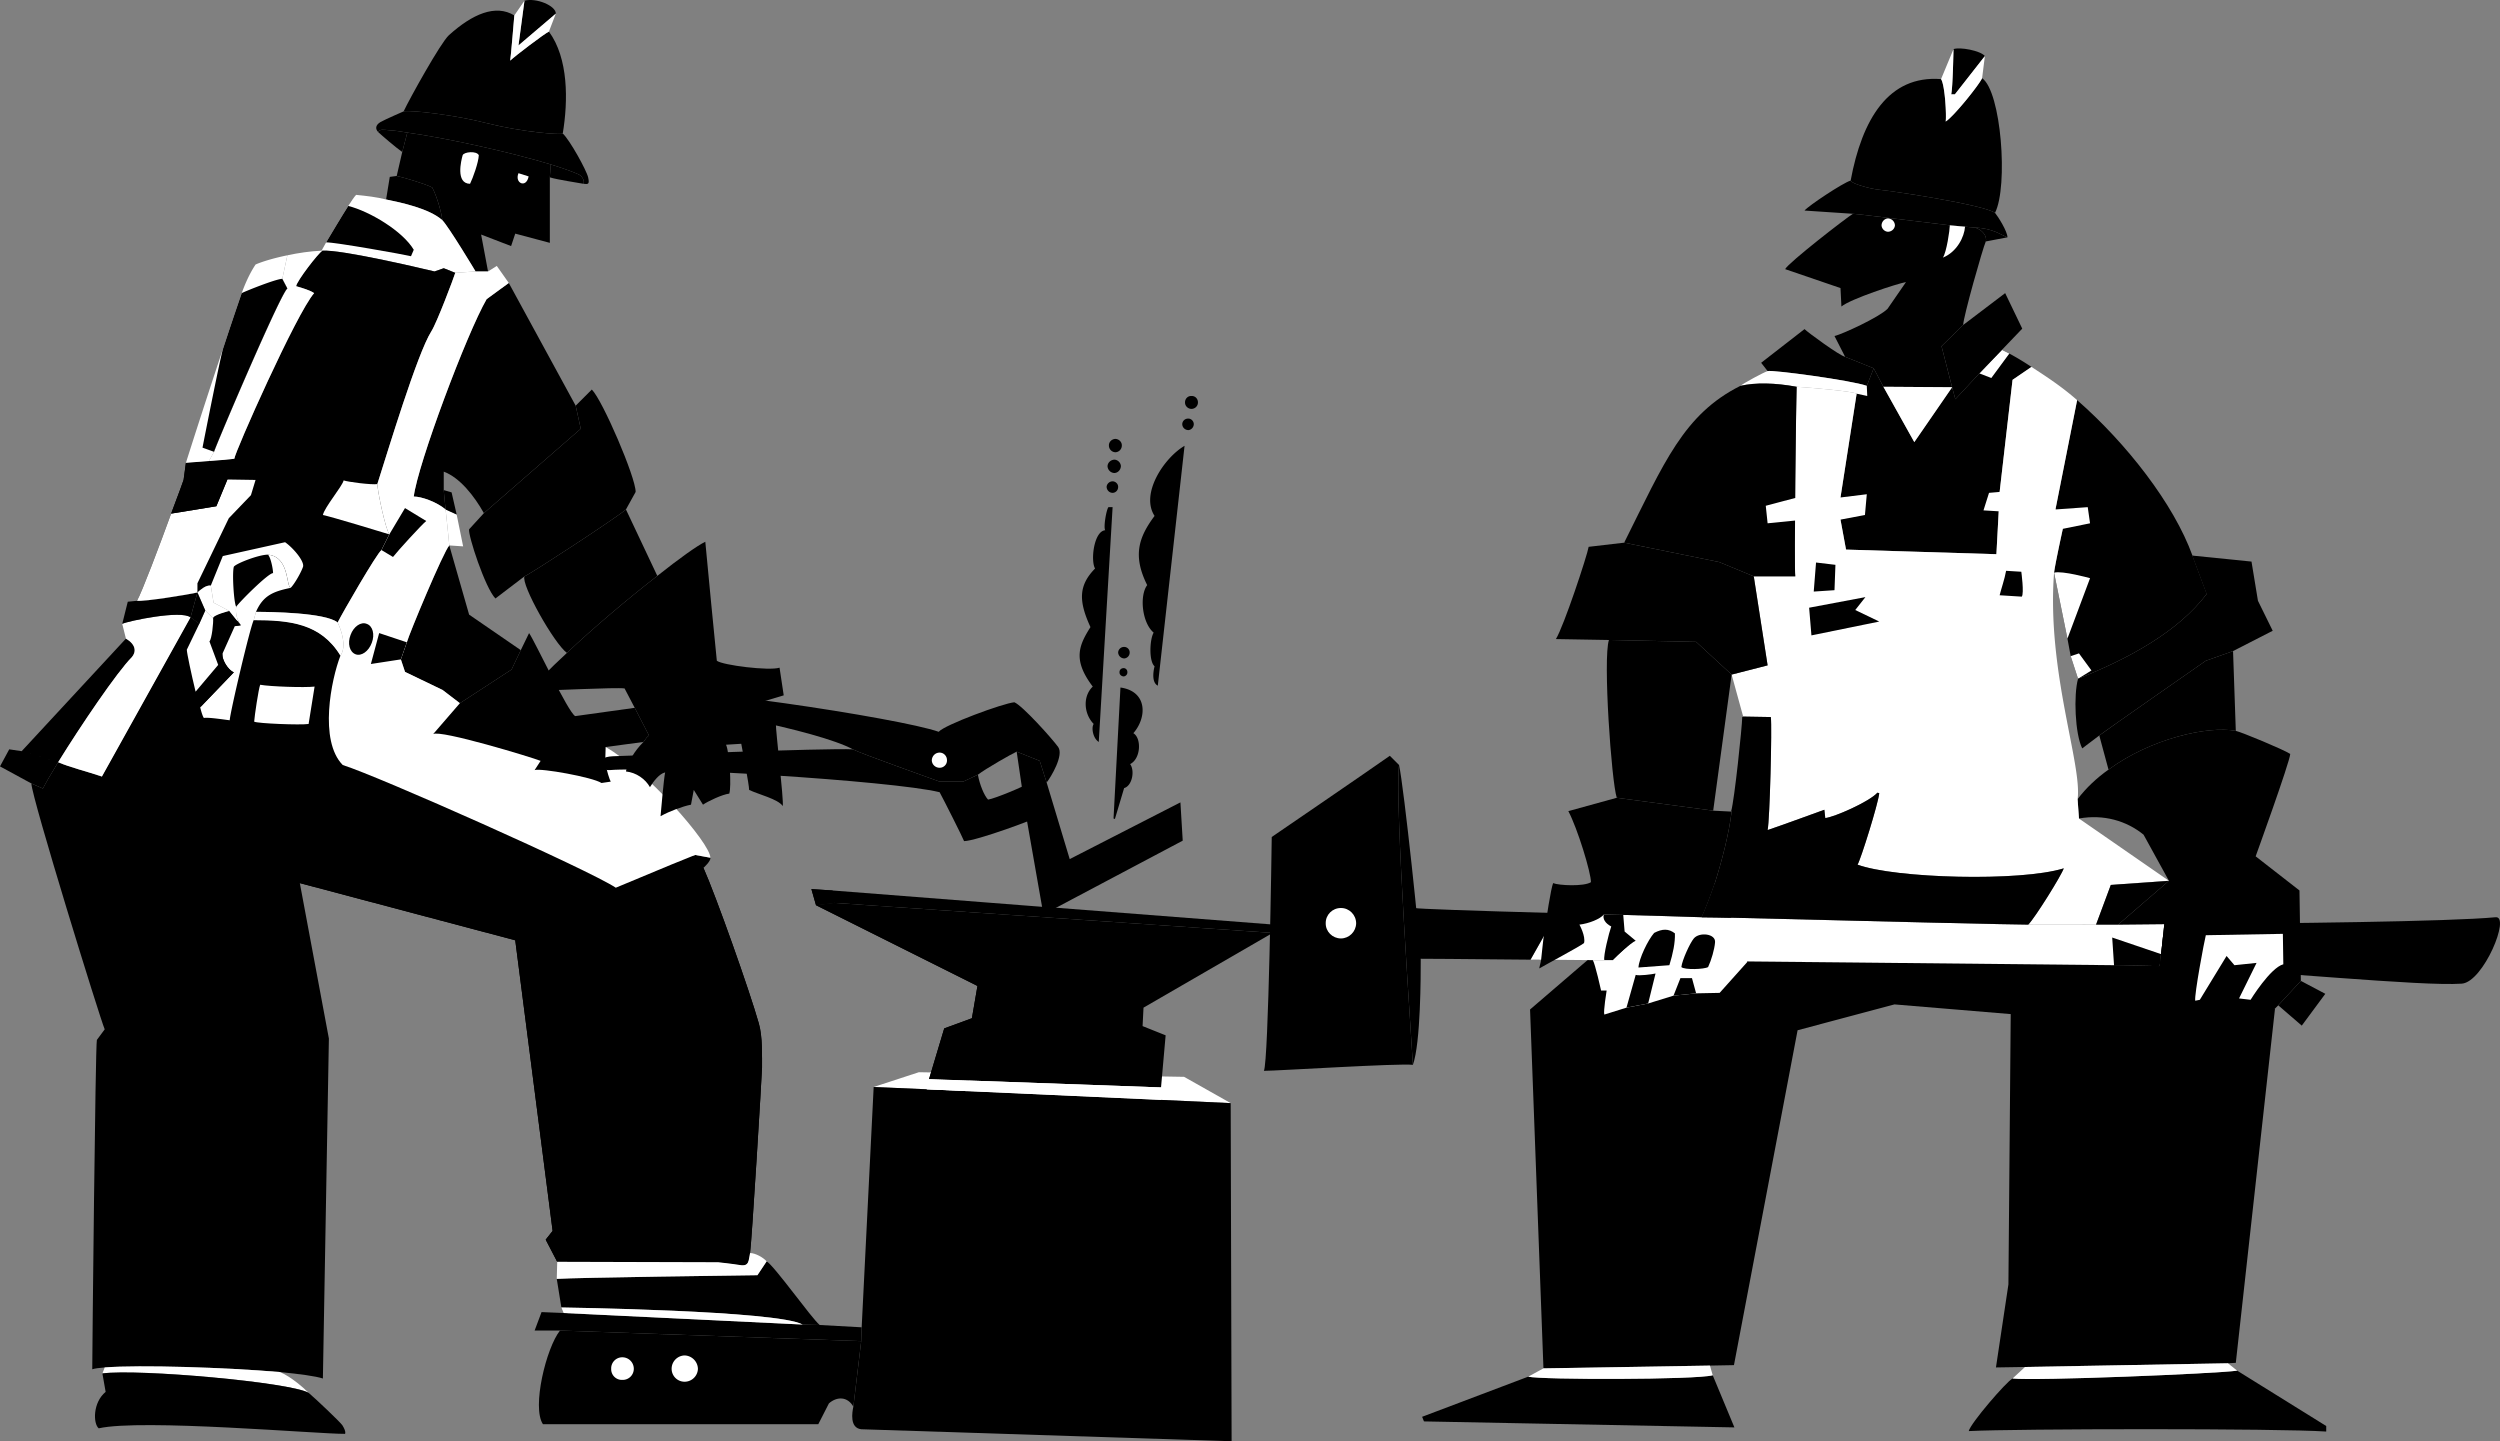 <svg xmlns="http://www.w3.org/2000/svg" width="541.974" height="312.448"><rect width="100%" height="100%" fill="#808080" stroke="none"/><path fill="#fff" d="m266.8 239.147-15.1-.7-42-1.901-8.798-.399-11.5-.5 9.797-3.2 57.5 1 10.102 5.7"/><path d="m275.902 202.245-95-6.5-4 .5 35 17.5-1.203 7-6 2.203-3.297 11 8.5.297 41.797 1.5 1-11.297-5-2 .203-4 28-16.203M186.7 309.846l80.3 2.602-.2-73.3-15.1-.7-42-1.903-8.798-.398-11.5-.5-2.601 52.098-.102 3L185 304.948c-.277 1.262-.824 4.605 1.7 4.898"/><path d="M121.402 288.448c-2.976 3.73-6.144 16.648-3.703 20.297h59.703l2.297-4.5c1.727-1.524 4.024-1.535 5.301.703l1.7-14.203-65.298-2.297"/><path d="m186.7 290.745.1-3-9.1-.5-3.7-.098-51.8-2.5-4.798-.2-1.5 4h5.5l65.297 2.298"/><path fill="#fff" d="m201.402 233.948 8.5.297 41.797 1.5v2.703l-42-1.902-8.797-.399.5-2.2"/><path d="m176.902 196.245-1-3.5 4.598.3.402 2.7-4 .5"/><path d="m180.902 195.745 35.297 16.703-4.297 1.297-35-17.5 4-.5"/><path d="m275.902 202.245.297-1.797-46.5-3.602-4.297-.3-44.902-3.5-4.598-.301 1 3.5 4-.5 95 6.5M216.2 212.448l-1.5 10-4-1.703 1.202-7 4.297-1.297"/><path d="m214.7 222.448-4.5 2-5.5-1.5 6-2.203 4 1.703m-4.5 2-.298 9.797-8.5-.297 3.297-11 5.5 1.5"/><path fill="#fff" d="m201.402 233.948 8.5.297-.203 2.3-8.797-.398.5-2.2"/><path d="m241.402 177.448 1.5-28.402c5.903.835 5.77 6.515 2.797 9.902 1.801 1.066 1.653 5.523-.699 6.7 1.05 1.405.469 4.698-1.3 5.198l-2 6.7-.298-.098m2.2-30.801c.437-.043.832-.437.8-.902.032-.512-.363-.907-.8-.899-.54-.008-.934.387-.903.899-.031.465.363.86.903.902m.098-3.902a1.276 1.276 0 0 0 1.202-1.297 1.194 1.194 0 0 0-1.203-1.203 1.276 1.276 0 0 0-1.297 1.203c.036.707.59 1.262 1.297 1.297m-2.499-35.899c.66-.011 1.214-.566 1.202-1.3.012-.633-.543-1.188-1.203-1.2-.707.012-1.262.567-1.297 1.2.036.734.59 1.289 1.297 1.3m16.403-13.601c.632-.035 1.187-.59 1.199-1.297-.012-.66-.567-1.215-1.2-1.203-.734-.012-1.288.543-1.3 1.203.011.707.566 1.262 1.3 1.297M238.2 160.846l3-50.898h-.9c-.456.523-1.124 4.398-.698 5-2.48.21-3.204 6.629-2.2 8.297-3.609 3.691-3.593 7.054-1 12.703-2.511 3.988-3.898 7.101.5 12.898-2.175 2.051-1.984 5.867.2 8.102-.551.773-.176 3.105 1.097 3.898m3.403-58.3c.73-.036 1.363-.668 1.398-1.5-.035-.731-.668-1.364-1.398-1.399-.832.035-1.465.668-1.5 1.399a1.542 1.542 0 0 0 1.5 1.5M258.3 88.647c.782-.012 1.415-.644 1.4-1.402.015-.805-.618-1.438-1.4-1.399-.78-.039-1.413.594-1.398 1.399-.015.758.618 1.39 1.399 1.402M241.8 98.046a1.456 1.456 0 0 0 1.4-1.5c.015-.731-.618-1.364-1.4-1.399-.78.035-1.413.668-1.398 1.398a1.456 1.456 0 0 0 1.399 1.5M251 148.647l5.8-52c-4.456 2.617-9.624 10.406-6.5 15.2-3.456 4.624-4.788 8.624-1.6 15-1.7 2.261-1.141 8.156 1.402 10.3-.883 1.492-1.051 6.242.199 7.3 0 0-.957 3.356.699 4.2"/><path fill="#fff" d="M148.402 299.546a2.894 2.894 0 0 0 2.899-2.801 2.981 2.981 0 0 0-2.899-2.899 2.894 2.894 0 0 0-2.8 2.899 2.806 2.806 0 0 0 2.8 2.8m-13.5-.398a2.405 2.405 0 0 0 2.5-2.402c0-1.39-1.109-2.5-2.5-2.5a2.404 2.404 0 0 0-2.402 2.5 2.32 2.32 0 0 0 2.402 2.402"/><path d="m226.2 198.245 30.202-16-.5-8.297-24 12.297-5-16.598-1.5-4.7-5-2 1.098 7.5 1.102 7.298 3.597 20.5m-213.597-33c2.668 1.133 5.945 1.906 9.5 3.101C24.758 175.651 39 185.713 65 191.448l6.3 33.7-1.3 73.698c-1.582-.52-4.988-.968-9.3-1.398-11.794-1.008-30.391-1.594-38-1-1.188.09-2.098.207-2.7.398.008-3.707.676-70.043 1-71.398l1.7-2.3c-1.024-2.345-15.856-50.345-15.9-53.302 0 0 2 .875 2.5 1.102.634-1.242 1.813-3.274 3.302-5.703M55 134.448c7.684.023 14.5.633 18.8 7.7 2.876 4.323 7.876 5.823 13.4 8.3 9.347 4.281 40.968 17.851 49.5 23.5 5.976 4.023 14.308 11.691 15.8 14.2 2.719 6.089 10 26.628 12 33.698.871 2.969.676 7.434.7 9.602-.024 1.523-2.274 38.523-2.598 40.2-.344 1.655-.164 2.952-2.2 2.597-1.964-.313-4.703-.598-4.703-.598l-34.898-.101-2.5-4.801 1.5-1.899-8.102-63L65 191.448c-26-5.735-40.242-15.797-42.898-23.102l19.199-34.5 1.898 1.399 3-1.2c-.148-.699 3.5-1.597 3.5-1.597l1.602 2H55"/><path d="M55 134.448c7.684.023 14.5.633 18.8 7.7 2.876 4.323 7.876 5.823 13.4 8.3 9.347 4.281 40.968 17.851 49.5 23.5 5.976 4.023 14.308 11.691 15.8 14.2 2.719 6.089 10 26.628 12 33.698.871 2.969.676 7.434.7 9.602-.024 1.523-2.274 38.523-2.598 40.2-.344 1.655-.164 2.952-2.2 2.597-1.964-.313-4.703-.598-4.703-.598l-34.898-.101-2.5-4.801 1.5-1.899-8.102-63L65 191.448c-26-5.735-40.242-15.797-42.898-23.102l19.199-34.5 1.898 1.399 3-1.2c-.148-.699 3.5-1.597 3.5-1.597l1.602 2H55m157 33.5c1.676-1.309 7.258-4.477 8.402-5l5 2 1.5 4.7c.961-1.235 3.774-5.927 2.5-7.7-1.226-1.727-7.726-8.977-9.5-9.703-2.476.226-15.144 4.894-16.402 6.402-8.324-2.969-58.629-10.578-65.598-8.8-1.976.456-1.058 2.48.7 2.5 9.296.374 38.683 5.956 46.3 10.1 1.524.856 17.11 6.356 18.797 7h5.102l3.199-1.5"/><path fill="#fff" d="M203.7 166.448c.886.008 1.624-.73 1.6-1.602.024-.953-.714-1.691-1.6-1.699-.934.008-1.673.746-1.7 1.7.027.87.766 1.609 1.7 1.6"/><path d="m113.7.147-1.298 9.7 8.098-6.9c.008-1.698-4.215-3.476-6.8-2.8M95.902 47.745c-2.812-2.543-9.035-3.86-12.203-4.5l.801-4.899 1.5-.199c.844.156 6.176 1.656 7.7 2.5 1.144 2.156 2.058 5.742 2.202 7.098"/><path d="M95.902 47.745c1.442 1.504 7.2 11.101 7.2 11.101h2.699l-1.5-8 6.5 2.5.898-2.699 7.5 2v-14.2l.203-2.8c-8.586-2.61-22.355-5.684-31.101-6.902l-1.102 4.203-1.199 5.2c.844.155 6.176 1.655 7.7 2.5 1.144 2.155 2.058 5.741 2.202 7.097M87.5 24.147c1.344-2.844 8.008-14.844 9.8-16.5 5.114-4.621 10.138-6.785 14.2-4.3-.066.687-.742 8.98-.898 9.8 1.156-1.094 7.406-5.844 8.398-6.3 4.254 5.796 4.176 15 3 22.1-.387.321-8.637-.257-16.7-2.3-6.366-1.648-16.124-2.844-17.8-2.5"/><path d="M87.5 24.147c1.676-.344 11.434.852 17.8 2.5 8.063 2.043 16.313 2.621 16.7 2.3 1.508 1.356 5.176 8.024 5.5 9.5.344 1.524.008 1.524-1 1.4.258-.669-.273-1.731-1.2-2.102-1.452-.64-3.503-1.348-5.898-2.098-8.586-2.61-22.355-5.684-31.101-6.902-1.621-.266-2.614-.434-3.899-.5-.98-.094-2.144-.356-2.402.402-.656-.676-.656-1.508.5-2.2 1.176-.644 5-2.3 5-2.3"/><path d="M88.3 28.745c-1.62-.266-2.612-.434-3.898-.5-.98-.094-2.144-.356-2.402.402.676.656 4.008 3.492 5.2 4.3l1.1-4.202m30.9 9.703c1.644.523 6.308 1.191 7.3 1.398.258-.668-.273-1.73-1.2-2.101-1.452-.64-3.503-1.348-5.898-2.098l-.203 2.8m-5.499 86.501c1.226-.477 19.976-12.727 22-14.5l6.8 14.398c-6.352 4.926-14.055 11.43-19.598 16.7-2.785-2.047-9.976-14.825-9.203-16.598"/><path fill="#fff" d="M111.5 3.346c-.066.688-.742 8.98-.898 9.801 1.156-1.094 7.406-5.844 8.398-6.3l1.5-3.9-8.098 6.9 1.297-9.7-2.199 3.2M83.7 43.245c3.167.64 9.39 1.957 12.202 4.5 1.442 1.504 7.2 11.101 7.2 11.101l-4.403.301-2.5-1-2 .7c-3.812-.915-20.308-4.766-24.297-4.5H69.7c.137-.27.508-.907 1-1.801 1.239-2.055 3.25-5.47 4.801-7.899.691-1.09 1.3-1.988 1.7-2.402 2.226.226 4.476.476 6.5 1"/><path d="M70.7 52.545c1.237-2.054 3.25-5.468 4.8-7.898 4.664 1.176 11.8 5.45 14.2 9.5l-.598 1.398c-1.18-.316-16.618-3.082-18.403-3M4.7 162.846l22.6-24.398c2.192 1.27 2.27 2.86 1.302 4-3.164 3.137-11.188 14.992-16 22.797l-7.903-2.399m7.903 2.399c-1.489 2.43-2.668 4.46-3.301 5.703-.5-.227-2.5-1.102-2.5-1.102L0 166.147l2-3.7 2.7.4 7.902 2.398"/><path fill="#fff" d="M12.602 165.245c2.668 1.133 5.945 1.906 9.5 3.101l19.199-34.5c-1.989-1.644-13.547.774-14.801 1.399l.8 3.203c2.192 1.27 2.27 2.86 1.302 4-3.164 3.137-11.188 14.992-16 22.797M60.7 297.448c-11.794-1.008-30.391-1.594-38-1l-.5 1.297c7.921-1.024 40.644 1.894 44.702 4.203-.976-.977-3.726-3.457-6.203-4.5m-4.297-149c2.149.398 9.649.648 11.797.398l-1.297 8.102c-1.726.273-11.101-.102-11.8-.5.074-1.227.949-7.102 1.3-8"/><path d="M177.7 287.245c-1.774-1.457-9.774-12.774-11.5-13.797l-2 3c-2.524.023-39.524.523-43.5.797l1 6.203s47.027.648 52.3 3.7l3.7.097"/><path fill="#fff" d="M174 287.147c-5.273-3.05-52.3-3.7-52.3-3.7l.5 1.2 51.8 2.5m-53.3-9.902c3.976-.274 40.976-.774 43.5-.797l2-3c-.692-.809-2.442-1.809-3.598-1.8-.344 1.655-.164 2.952-2.2 2.597-1.964-.313-4.703-.598-4.703-.598l-34.898-.101-.102 3.699"/><path d="M22.2 297.745c7.921-1.024 40.644 1.894 44.702 4.203 1.524 1.273 6.774 6.273 7.297 7 .926 1.445.602 1.898.602 1.898-5.828.043-44.117-3.304-53.399-1.199-1.226-1.008-1.308-5.594 1.5-7.902l-.703-4M124.8 87.948l3.5-3.5c2.321 2.3 9.544 19.078 9.5 22.2l-2.1 3.8c-2.024 1.773-20.774 14.023-22 14.5l-6.298 4.797c-2.226-2.274-5.976-13.774-5.703-15l3.203-3.5 21-18.297-1.101-5"/><path d="m110.3 61.346-4.8 3.5c-4.305 7.407-14.957 35.844-15.8 42.801 1.644-.008 4.976 1.156 6.902 2.8-.235-2.109-.36-3.73-.403-4.202v-4c3.512 1.3 6.637 5.316 8.703 9l21-18.297-1.101-5-14.5-26.602"/><path fill="#fff" d="M96.602 110.448c.32 3.144.773 7.12.8 7.797l3 .203L99 111.546l-2.398-1.098"/><path d="m99 111.546-1.098-4.801-1.703-.5c.043.472.168 2.093.403 4.203L99 111.546m-3.098 38 3.797 2.902 11.203-7.3 2-4.2-11.203-7.703-4.297-15c-1.226 1.226-8.726 19.226-9.203 21l-1.297 3.703.899 2.7 8.101 3.898"/><path d="m87.8 145.647 9.602-.7-1.5 4.599zm10.9-86.5-2.5-1-2 .7c-3.813-.915-20.31-4.766-24.298-4.5-.894.5-5.601 6.624-5.703 7.698 1.477.426 3.102.926 3.903 1.5C64.3 67.846 50.926 97.971 50.8 99.448c-1.625.273-9.375.773-10.602.898h.102l-.5 3.7s-1.114 3.183-2.7 7.3c-2.578 7.098-6.324 16.985-7.402 18.899 1.477.226 11.477-1.399 13.102-1.797.707-.645 1.875-1.645 2.898-1.5l4.903 5.098 4.898.601c3.11-.008 15.074.156 17.7 2.3.976-1.976 8.476-14.976 9.5-15.702l1.702-3.399c-.863-1.433-2.394-8.543-2.601-10.898 2.265-7.09 8.636-28.254 11.699-33.102 1.195-1.843 4.844-11.543 5.2-12.699"/><path fill="#fff" d="M58.102 120.245c.574.601 1.074 2.976 1.097 4-1.023-.024-7.273 6.226-8 7.3a5.673 5.673 0 0 0 1 4l-1.297.2-2.601 5.8c-.446 1.165 1.156 3.77 2.398 4.2l-7.297 7.601c.29 1.184.582 2.028.797 2.301.977-.176 4.145.324 5.602.5.043-1.508 4.375-20.008 5.199-21.7l.5-1.8c1.54-3.582 3.813-4.437 7.5-5.2-.992-.476-.281-6.726-4.898-7.202"/><path d="m43.402 153.346 7.297-7.601c-1.242-.43-2.844-3.035-2.398-4.2l-4.899 11.801"/><path fill="#fff" d="M58.102 120.245c4.617.476 3.906 6.726 4.898 7.203.844-.809 2.344-3.477 2.7-4.602.308-1.207-2.192-4.125-3.9-5.3l-13.5 3-2.6 6.402.6 3.7 3.4 1.8 1.6 2 .9 1.097a5.673 5.673 0 0 1-1-4c-.524-.949-.9-7.449-.5-8.699.6-.75 5.476-2.625 7.402-2.601"/><path d="m51.3 134.448.9 1.098-1.298.199zm0 0"/><path fill="#fff" d="M55 134.448c7.684.023 14.5.633 18.8 7.7 1.458-2.095.126-5.677-.6-7.2-2.626-2.145-14.59-2.309-17.7-2.3l-.5 1.8m-10.5-2.102-1.7-3.898c.708-.645 1.876-1.645 2.9-1.5l.6 3.7 3.4 1.8s-3.65.898-3.5 1.598l-1.7-1.7"/><path fill="#fff" d="M46.2 134.046c.1.8-.274 4.55-.798 5l1.899 5.101-4.899 5.8c-.933-3.866-1.894-8.366-1.902-9.1.414-.848 1.672-3.489 2.7-5.602.632-1.426 1.179-2.614 1.3-2.899l1.7 1.7"/><path d="m145.5 187.448 5.2-2.102 3.3.602c.176.691-1.5 2.2-1.5 2.2l-1.598-1.2-5.402.5"/><path fill="#fff" d="M99.7 152.448c1.476 1.023 13.308 8.691 14.5 9.7l2.8-1.7c-2.492-1.645-15.324-7.477-17.3-8"/><path fill="#fff" d="M131.3 161.948c8.79 4.988 22.75 20.898 22.7 24l-3.3-.602-5.2 2.102-12 5c-5.871-3.899-51.332-24.113-59.2-26.602-5.202-5.285-2.491-18.574-.5-23.699 1.458-2.094.126-5.676-.6-7.2.976-1.976 8.476-14.976 9.5-15.702l1.702-3.399c-.863-1.433-2.394-8.543-2.601-10.898 2.265-7.09 8.636-28.254 11.699-33.102 1.195-1.843 4.844-11.543 5.2-12.699l4.402-.3h2.699l1.898-1.2 2.602 3.7-4.801 3.5c-4.305 7.406-14.957 35.843-15.8 42.8 1.644-.008 4.976 1.156 6.902 2.8.32 3.145.773 7.122.8 7.798-1.226 1.226-8.726 19.226-9.203 21l-1.297 3.703.899 2.7 8.101 3.898 3.797 2.902c1.477 1.023 13.309 8.691 14.5 9.7l2.801-1.7s3.176 1.523 5.3 3.2l3.9-.7 5.1-1"/><path d="M152.902 117.448c-1.722.816-5.691 3.66-10.402 7.398-6.352 4.926-14.055 11.43-19.598 16.7-4.047 3.71-6.96 6.804-7.5 8.199 4.274-.024 18.024-.774 20-.5l2.2 4.203 3.097 6c-.512.43-.52.406-1.199 1.398-1.957 1.93-3.488 4.532-3.8 6.399 2.226.226 4.226 1.644 5.202 3.402.774-1.258 2.024-2.926 3.297-3.2-.273 1.024-1 9.5-1 9.5 2.059-1.144 4.809-2.144 6.602-2.5l.601-3.202 2 3.203c1.024-.727 4.192-2.227 5.7-2.402.492-1.493.074-8.825-.7-10.598l3.297-.203c.227 1.226 1.727 8.976 1.703 10 2.024.976 6.274 1.976 7.297 3.5.227-1.274-1.523-16.274-1.5-17.797l-3.297-4.703 5-1.5-.902-6c-2.242.726-12.324-.524-13.598-1.5-.226-2.024-2.226-22.774-2.5-25.797m-75.8 24.398c1.23.461 2.824-.633 3.5-2.5.695-1.789.21-3.66-1.102-4.101-1.246-.52-2.84.574-3.5 2.402-.71 1.828-.23 3.7 1.102 4.2m9.8 1.101-6.5 1 1.797-6.703 6 2-1.297 3.703m-2.5-27.102 3.399-5.699 4.601 2.8c-.976.774-6.226 6.524-7.203 7.798l-2.5-1.5 1.703-3.399"/><path fill="#fff" d="m122.3 163.647 3.9-.7 4.1 4.4.4 2-8.4-5.7"/><path d="M131.2 165.346c.343 1.774.956 3.719 1.202 4.102l-2 .297c-1.976-1.274-13.226-3.274-14.5-2.797l1.297-2c-1.773-.727-21.773-6.809-23.297-5.8l5.797-6.7 11.203-7.3 2-4.2 1.797-3.703c1.227 1.726 8.477 17.226 10 18l12.903-1.797 3.097 6c-.511.43-.52.406-1.199 1.398l-8.2 1.102-.1 3.398"/><path d="M184.902 162.448c1.524.855 17.11 6.355 18.797 7h5.102l3.199-1.5c.344 2.023 1.344 4.523 2.2 5.398 1.476-.207 8.308-3.043 9-3.699l2.8 7c-1.156.824-14.324 5.656-17 5.7-.324-.876-4.492-9.126-5.3-10.602-10.356-2.535-61.72-5.614-71.5-4.797-2.278.215-3.774-2.809.702-3 4.145-.13 46.692-1.809 52-1.5m-142.102-34c-1.624.398-11.624 2.023-13.1 1.797l-2 .203-1.2 4.797c1.254-.625 12.813-3.043 14.8-1.399l1.5-5.398"/><path d="M42.8 128.448c-1.624.398-11.624 2.023-13.1 1.797"/><path d="m41.3 133.846 1.9 1.399c.632-1.426 1.179-2.614 1.3-2.899l-1.7-3.898-1.5 5.398"/><path fill="#fff" d="M29.7 130.245c1.077-1.914 4.823-11.801 7.402-18.899l9.8-1.601 2.399-5.797 6.101.098-1 3.3-4.8 5-6.801 14.102v2c-1.625.398-11.625 2.023-13.102 1.797"/><path d="m49.3 103.948-2.398 5.797-9.8 1.601c1.586-4.117 2.699-7.3 2.699-7.3l.5-3.7h-.102c1.227-.125 8.977-.625 10.602-.898l-1.5 4.5"/><path fill="#fff" d="M46.402 97.948c.274-1.102 14.399-34.352 15.899-35.402l-1.102-2.098 1.102-5.102c-3.035.617-5.649 1.43-6.899 2-.324.504-1.644 2.438-3 6.2a859.14 859.14 0 0 0-4 11.902c-3.968 11.847-8.101 24.898-8.101 24.898h-.102c.598-.062 2.84-.218 5.102-.398l1.101-2"/><path fill="#fff" d="m45.3 99.948 1.102-2c.274-1.102 14.399-34.352 15.899-35.402l-1.102-2.098 1.102-5.102c2.351-.508 4.949-.89 7.398-1h.203c-.894.5-5.601 6.625-5.703 7.7 1.477.425 3.102.925 3.903 1.5C64.3 67.846 50.926 97.97 50.8 99.447c-.817.148-3.168.336-5.5.5m39.102 15.899c-1.547-.488-12.726-3.875-14.402-4.199.344-1.676 4.176-6.176 4.5-7.5.844.324 6.008.992 7.3.8.208 2.356 1.74 9.466 2.602 10.9"/><path d="M48.402 75.448a859.14 859.14 0 0 1 4-11.902c.793-.415 7.399-3.075 8.797-3.098l1.102 2.098c-1.5 1.05-15.625 34.3-15.899 35.402l-2.5-.902c.399-2.075 3.989-20.254 4.5-21.598"/><path fill="#fff" d="M103.8 33.647c-.062 1.566-1.26 4.91-1.898 6.2-3.18-.04-1.922-5.094-1.601-6.2.297-.742 3.031-.992 3.5 0m10.801 4.598-2.2-.7c-.914 2.165 1.696 3.364 2.2.7"/><path d="M306.3 230.846c-.292-5.707-3.956-56.375-3-65l-2-2c-5.624 3.957-25.6 17.602-25.6 17.602-.024 2.355-.692 48.691-1.7 50.7 3.008-.009 29.344-1.677 32.3-1.302"/><path d="M306.3 230.846c-.292-5.707-3.956-56.375-3-65 1.044 4.625 4.708 39.293 4.7 42.301.008 2.992.008 17.992-1.7 22.7"/><path fill="#fff" d="M290.7 203.448c1.796-.012 3.277-1.488 3.3-3.3-.023-1.833-1.504-3.31-3.3-3.302-1.845-.008-3.325 1.469-3.298 3.301-.027 1.813 1.453 3.29 3.297 3.3"/><path d="m493.2 218.647-8.5 76.8-1.7.099-44 .8-6.3.102 2.702-18 .5-58.602-25.203-2.101-21 5.601-13.797 72.602-5.203.098-36.097.601-2.903-77.8L353 200.545l125.3 2.3 14.9 15.801"/><path fill="#fff" d="m468.5 206.846.7-6.5c-3.532.043-6.887.059-10 .102-1.673-.02-3.259-.016-4.798 0-6.609.015-11.84.023-14.703 0-1.8.023-32.785-.684-64.398-1.5-2.125-.04-4.254-.094-6.399-.102-5.742-.195-11.464-.347-17-.5-1.406-.035-2.828-.074-4.203-.101-2.89-.09-7.504-.2-10.199-.297l-5.7 10.098c.778-.028 1.528-.02 2.302 0 3.468.015 7.218.05 11.199.101.824-.008 1.66 0 2.5 0 .62.012 1.246.02 1.898 0 30.32.3 72.203.707 108.602 1.098 3.726.093 5.8.047 9.898.203l.301-2.602"/><path d="m468.5 206.846-.3 2.602c24.988 1.117 56.632 4.414 65.5 3.797 4.679-.364 10.644-14.774 7.3-14.399-9.816.942-45.094 1.356-71.8 1.5l-.7 6.5m-131-8.898c-18.414-.5-30.285-.926-30.8-1.102-1.692-.707-1.692 10.957 1 11 0 0 9.284.035 24.1.2l5.7-10.098"/><path d="m340 175.846 10.5-2.898 20.902 2.797 4 .203c-.582 4.851-2.132 10.77-3.703 15.7-.992 2.858-1.96 5.386-2.797 7.198-5.746-.195-11.465-.347-17-.5-1.406-.035-2.832-.074-4.203-.101-.781.988-3.273 1.976-5.297 2.203 0 0 1.399 2.523 1 4-.976.773-8.476 4.773-9.703 5.5.051-.461.27-1.055.403-1.902.168-1.25.27-2.907.5-4.598.714-4.871 1.597-10.703 2.097-12 1.227.523 6.727.773 8.203-.203.024-2.024-2.91-11.672-4.902-15.399"/><path d="M351.902 198.346c-1.406-.035-2.832-.074-4.203-.101-.328.945.352 1.976 1.602 2.601-.5 1.375-1.746 6.434-1.5 7.301.62.012 1.246.02 1.898 0 .852-.851 3.852-3.8 4.903-4.2l-2.403-2-.297-3.6"/><path fill="#fff" d="m367.7 215.346 5.1-.101 6-6.7-2.198-6.5-2.7 1.801-1.601-2.398-5.102-.402-2.297 2.199-1.3-2.5-4.903-.2-3.297 3.403c-1.476.023-4.851 3.348-5.703 4.2-.652.019-1.277.01-1.898 0-.84 0-1.676-.009-2.5 0 .5.733 1.8 6.597 1.8 6.597h1.2s-.75 4.601-.5 5.203l4.8-1.5 4.7-.902 5.5-1.7 4.898-.5"/><path d="m352.602 218.448 2-7.102c.699.25 3.574-.125 4.3-.3l-1.601 6.5-4.7.902m10.199-2.602 1.5-3.8h2.5l.9 3.3-4.9.5m8.5 82.301 4.7 11.3-67.3-1.3-.4-1 23-8.7c2.708.692 36.376.692 40-.3m65 .699c-1.292.625-9.124 9.707-9.5 11.399 10.208-.524 67.294-.606 77.5.101v-1.199l-19.3-12c-4.656.656-43.742 2.242-48.7 1.7m22-89.602.102 1.703 17.5 6 1-.203 3.598.902 4.902-1.2 2.5.298 5.297 1.902.703-.7 4.899-5.3-.301-19.601-9.5-7.399s7.387-20.371 7.5-22.2c-1.492-.976-10.54-4.722-11.8-5-6.048-1.155-18.473 1.692-27.598 8.4-2.567 1.816-4.848 3.952-6.7 6.398l.297 4.203c5.383-.961 10.32.508 14 3.5l5.5 10-11 9.5 10-.102-.699 6.5-.3 2.602-9.9-.203m-7.8-62.098-1.598-4.902-.703-3.797-2.898-14.3c.222-1.88 1.898-9.5 1.898-9.5l-1.597-4.2 4.699-23.703c10.715 9.383 20.957 22.511 25 33.703l3.101 8.297c-6.226 8.226-16.89 14.015-27.902 18.402"/><path fill="#fff" d="m448.902 142.245 1.797-.598 2.703 3.7-2.902 1.8-1.598-4.902"/><path d="m484.102 141.147.597 17.3c-6.047-1.155-18.472 1.692-27.597 8.4l-2-7.4c1.574-1.226 23.097-16.202 23.097-16.202l5.903-2.098"/><path d="m484.102 141.147 8.597-4.402-3.199-6.5-1.398-8.5-12.801-1.297 3.101 8.297c-6.226 8.226-16.89 14.015-27.902 18.402-.992 3.492-.656 11.992.902 15.098l3.7-2.797c1.574-1.227 23.097-16.203 23.097-16.203l5.903-2.098"/><path d="m478.402 128.745-3.101-8.297 6.898 2.797.203 2.203 3.5.5-7.5 2.797"/><path fill="#fff" d="M445.3 124.147c1.79-.484 7.802 1.2 7.802 1.2l-4.903 13.1-2.898-14.3"/><path d="M435.2 51.448c-1.356-.477-3.192-1.977-7-2.102 1.476.457 2.644 1.793 2.3 3l4.7-.898"/><path d="M435.2 51.448c-1.356-.477-3.192-1.977-7-2.102-.403-.043-1.16-.097-2.2-.199-.906-.082-2.04-.203-3.3-.3-7.423-.864-19.555-2.423-21-2.5l-10.5-.7c.808-1.008 8.308-6.008 10-6.5.144.656 4.308 1.824 6.3 2 2.008.156 22.344 3.156 25 5 .676.824 2.676 3.992 2.7 5.3"/><path d="M430.5 52.346c-.656 1.457-4.91 16.453-4.898 18.102l-4.7 4.598 2.297 8.902-14.898-.102-2.102-4-6.199-2.5-2.3-4.5c1.644-.375 9.644-4.043 11.5-5.898l4-5.8c-1.856.323-12.024 3.655-14 5.3l-.2-4-12-4.102c.676-1.375 13.344-11.207 14.7-12 1.445.078 13.577 1.637 21 2.5 1.26.098 2.394.219 3.3.301 1.04.102 1.797.156 2.2.2 1.476.456 2.644 1.792 2.3 3"/><path fill="#fff" d="M426 49.147c-.906-.082-2.04-.203-3.3-.3-.005.956-.692 5.792-1.5 7 3.023-1.216 4.648-4.47 4.8-6.7"/><path d="m406.2 79.846-6.2-2.5c-1.156-.207-7.992-5.207-8.8-6l-9.4 7.301 1.4 1.8c.976-.308 18.308 2.024 21.5 3.2l1.5-3.8m26.3-33.7c-2.656-1.844-22.992-4.844-25-5-1.992-.176-6.156-1.344-6.3-2 2.472-13.297 8.202-22.89 19.6-22 .876 1.324 1.208 8.156 1 9.2 1.708-1.044 7.208-7.876 7.9-9.4 4.144 2.86 5.698 23.415 2.8 29.2"/><path d="m402.5 85.346-3.5 22.5v4.801l1.2 6.5 32.6 1 .5-9.3.2-4.2 2.8-24.3 4.102-2.801a60.589 60.589 0 0 0-4.8-2.899c-.555-.281-1.094-.555-1.602-.8l-4.898 5.1-5.2 5.599-.703-2.598L415 95.846l-6.7-12-2.1-4-1.5 3.801-2.2 1.7"/><path fill="#fff" d="M435.602 76.647c-.555-.281-1.094-.555-1.602-.8l-4.898 5.1 2.597 1 3.903-5.3"/><path d="m423.902 86.546 5.2-5.598L434 75.846l4.402-4.601-3.703-7.7-9.097 6.903-4.7 4.598 2.297 8.902.703 2.598m70 131.402 4.899-5.3 5.3 2.8-5.101 6.898-5.098-4.398"/><path fill="#fff" d="m475.902 216.948 1-.203 5.797-9.5 1.703 2 4.797-.5-3.797 7.703 2.5.297s4.274-6.942 7.098-7.7l-.098-6.597-16.703.297c-.332 1.258-2.523 12.894-2.297 14.203"/><path d="m458.3 209.245 9.9.203.3-2.602-10.598-3.601.399 6"/><path fill="#fff" d="m408.3 83.846 14.9.102-8.2 11.898Zm-18.8 0c3.773.254 12.086.996 13 1.5l2.3.5-.1-2.199c-3.192-1.176-20.524-3.508-21.5-3.2-1.024.356-5.024 2.524-5.9 3.2 3.255-.75 7.493-.66 12.2.2"/><path d="M423 20.448h.8l6.5-8.3c-.956-1.177-5.456-2.009-6.8-1.5 0 0-.156 8.491-.5 9.8"/><path fill="#fff" d="M423.5 10.647s-.156 8.492-.5 9.8h.8l6.5-8.3-.6 4.8c-.692 1.524-6.192 8.356-7.9 9.4.208-1.044-.124-7.876-1-9.2l2.7-6.5m-14.2 39.598c.825-.028 1.458-.66 1.5-1.399a1.565 1.565 0 0 0-1.5-1.5c-.738.043-1.37.676-1.398 1.5.028.739.66 1.371 1.399 1.399m-31.399 105.101 6 .102c.274 2.273-.226 22.273-.703 24.5 2.227-.727 12.301-4.403 12.301-4.403l.2 1.801c1.976-.207 9.558-3.543 11.3-5.5l.402.102c-.226 2.273-3.976 14.273-4.703 15.5 8.13 2.988 35.324 3.726 44.703.797-.476 1.476-6.226 10.726-7.703 12.203 2.863.023 8.094.015 14.703 0l3.2-8.602 12.597-.898-19.5-13.5-.297-4.203c1.024-7.524-6.726-27.774-5.101-49.098.222-1.879 1.898-9.5 1.898-9.5l-1.597-4.2 4.699-23.702c-3.367-2.95-6.59-5.051-9.899-7.2l-4.101 2.801-2.801 24.301-.2 4.2-.5 9.3-32.6-1-1.2-6.5v-4.8l3.5-22.5c-.914-.505-9.227-1.247-13-1.5-.105 1.261-.574 39.624-.3 41.1h-9l3 19.298-7.798 2 2.5 9.101"/><path d="M352.102 117.647c8.668-17.336 12.867-27.82 25.199-34 3.254-.75 7.492-.66 12.199.2-.105 1.261-.574 39.624-.3 41.1h-9l-7.5-3.1-20.598-4.2"/><path d="m380.2 124.948 3 19.297-7.798 2-7.703-7.098-18.898-.402-11.5-.2c1.707-2.742 6.765-18.019 7.101-20l7.7-.898 20.597 4.2 7.5 3.1"/><path d="M348.8 138.745c-1.327 3.972.544 30.726 1.7 34.203l20.902 2.797 4-29.5-7.703-7.098-18.898-.402"/><path fill="#fff" d="m439 296.346 44-.8 2 1.601c-4.656.656-43.742 2.242-48.7 1.7l2.7-2.5m-68.3-.301-36.098.601-3.301 1.8c2.707.692 36.375.692 40-.3l-.602-2.101"/><path d="M358.602 202.245c-1.344 1.539-3.29 5.562-3.403 7.5l6.703-.5c.774-2.524 1.274-4.856 1.2-6.899-1.348-1.054-2.711-1.035-4.5-.101m5.898 7.402c.676.656 5.008.492 5.8 0 .708-1.508 1.376-3.844 1.5-5.3.255-1.954-3.394-2.356-4.6-.9-.856 1.024-2.524 4.692-2.7 6.2m10.8-10.699c-2.124-.04-4.253-.094-6.398-.102.836-1.812 1.805-4.34 2.797-7.199l3.403.5c-.211 1.121-.84 5.305.199 6.8m59.601-75.202 3.297.203s.645 4.691.102 5.398l-4.801-.3c.227-1 1.137-3.68 1.402-5.301m-41.202-1.797 4.202.5-.203 5.5-4.5.297.5-6.297m-1.499 9.797 12.202-2.297-2.203 2.797 5.203 2.5-14.703 3-.5-6"/><path fill="#fff" d="m399 112.647 5.3-1 .4-4.5-5.7.7-5.5 1-4.3-.9-6.4 1.7.4 3.8 6-.6 3.8.8 6-1m39-.801-4.7-1-3.3-.199 1.2-3.8 2.3-.2 5.5.2 6.602 3.6 7-.5.5 3.5-5.903 1.2-4.5.8-4.699-3.6"/><path d="m459.2 200.448 11-9.5-12.598.898-3.2 8.602c1.54-.016 3.125-.02 4.797 0m-19.499 0c1.476-1.477 7.226-10.727 7.702-12.203-9.379 2.93-36.574 2.191-44.703-.797.727-1.227 4.477-13.227 4.703-15.5l-.402-.102c-1.742 1.957-9.324 5.293-11.3 5.5l-.2-1.8s-10.074 3.675-12.3 4.402c.476-2.227.976-22.227.702-24.5l-6-.102-.203.102c-.023 2.023-1.691 18.023-2.398 20.398l.101.102c-.582 4.851-2.132 10.77-3.703 15.7-.992 2.858-1.96 5.386-2.797 7.198 2.145.008 4.274.063 6.399.102 31.613.816 62.597 1.523 64.398 1.5"/></svg>
